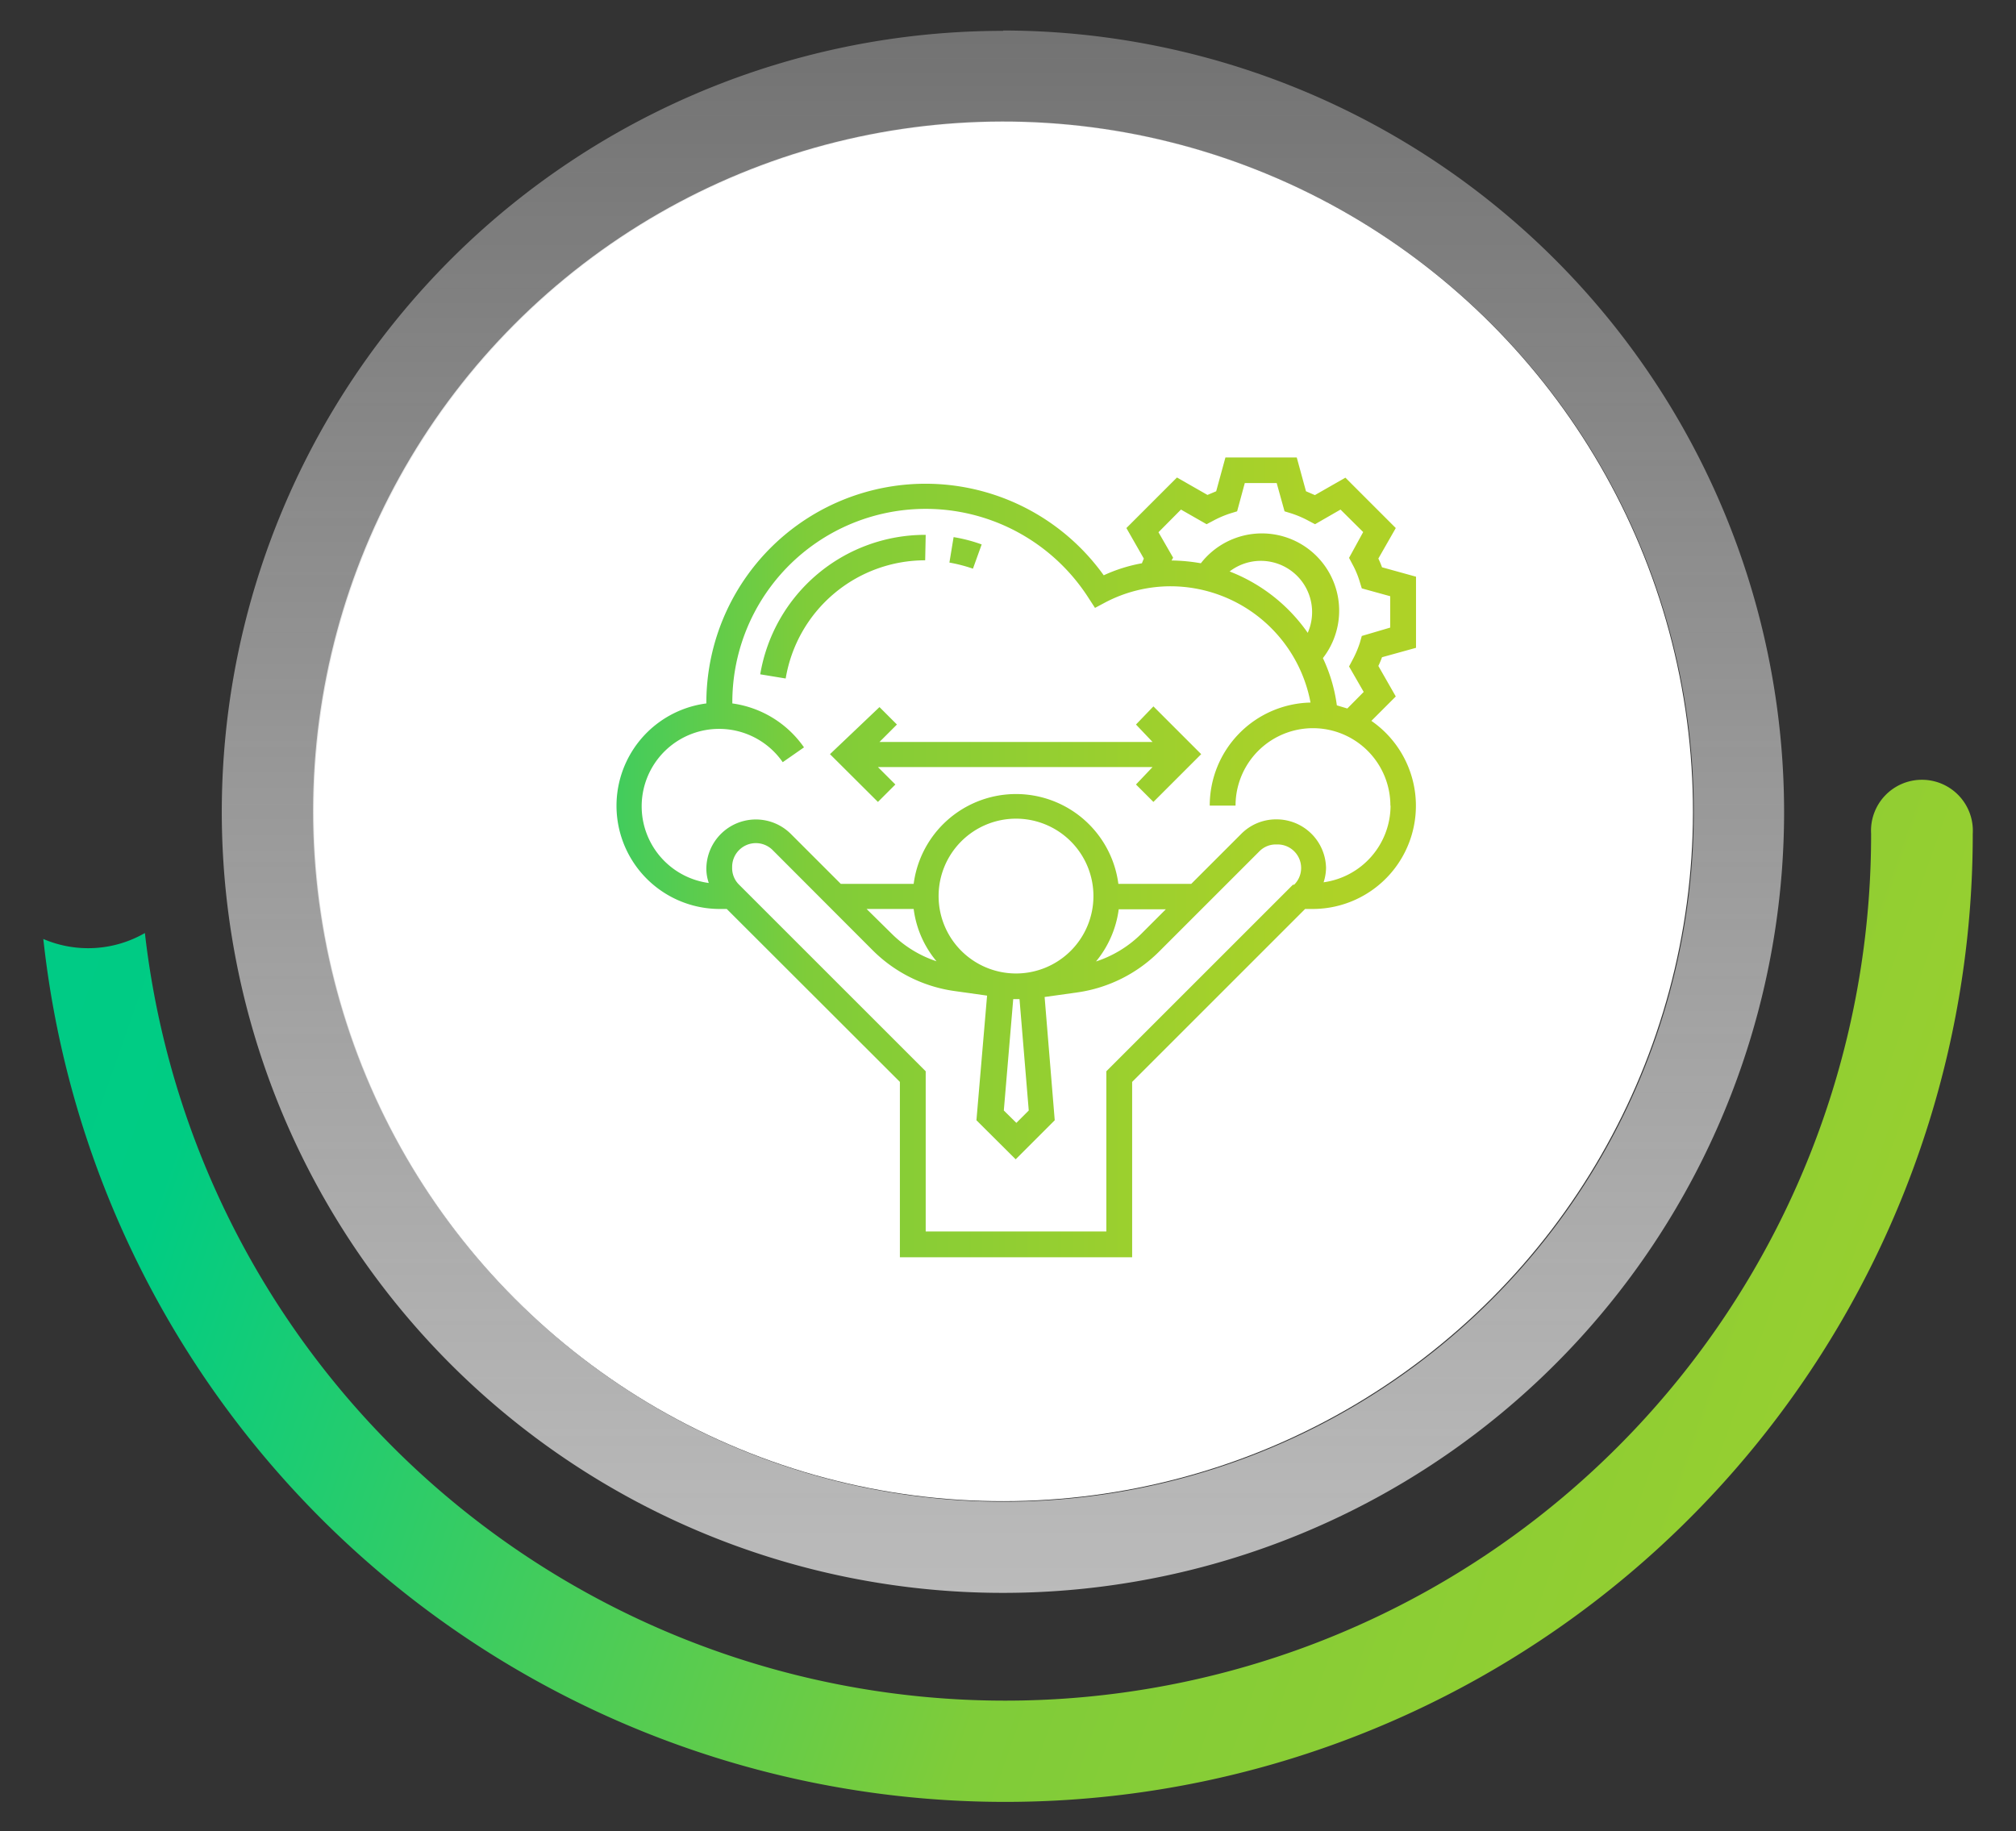 <svg xmlns="http://www.w3.org/2000/svg" xmlns:xlink="http://www.w3.org/1999/xlink" id="Capa_1" data-name="Capa 1" viewBox="0 0 115.62 105.03"><rect x="0" y="0" width="115.62" height="105.03" fill="#333333" stroke="none"/><defs><style>.cls-1{fill:url(#Nueva_muestra_de_degradado_2);}.cls-2{fill:#fff;}.cls-3{fill:url(#Degradado_sin_nombre_101);}.cls-4{fill:url(#Degradado_sin_nombre_29);}</style><linearGradient id="Nueva_muestra_de_degradado_2" x1="-315.76" y1="-65.64" x2="320.68" y2="159.37" gradientUnits="userSpaceOnUse"><stop offset="0" stop-color="#006c8a"></stop><stop offset="0.23" stop-color="#00aebf"></stop><stop offset="0.39" stop-color="#00c394"></stop><stop offset="0.52" stop-color="#00cc83"></stop><stop offset="0.6" stop-color="#7fcc39"></stop><stop offset="0.72" stop-color="#aed227"></stop><stop offset="0.81" stop-color="#ffb700"></stop><stop offset="0.87" stop-color="#ff7330"></stop><stop offset="0.94" stop-color="#ff4056"></stop></linearGradient><linearGradient id="Degradado_sin_nombre_101" x1="57.53" y1="-71.54" x2="57.53" y2="107.04" gradientUnits="userSpaceOnUse"><stop offset="0.06" stop-color="#ececec" stop-opacity="0"></stop><stop offset="1" stop-color="#c5c5c5"></stop></linearGradient><linearGradient id="Degradado_sin_nombre_29" x1="20.71" y1="49.18" x2="119.06" y2="49.18" gradientUnits="userSpaceOnUse"><stop offset="0.03" stop-color="#00cc83"></stop><stop offset="0.26" stop-color="#7fcc39"></stop><stop offset="0.57" stop-color="#aed227"></stop></linearGradient></defs><path class="cls-1" d="M2.48,53.82a55.49,55.49,0,0,0,110.66-6,2.92,2.92,0,1,0-5.83,0,49.66,49.66,0,0,1-99,5.7,6.52,6.52,0,0,1-5.83.34Z"></path><circle class="cls-2" cx="57.53" cy="46.54" r="39.57" transform="translate(-7.49 81.88) rotate(-67.5)"></circle><path class="cls-3" d="M57.53,7A39.57,39.57,0,1,1,18,46.54,39.56,39.56,0,0,1,57.53,7m0-5.23a44.8,44.8,0,1,0,44.79,44.79A44.85,44.85,0,0,0,57.53,1.75Z"></path><path class="cls-4" d="M81.21,37.16V33.08l-1.95-.54a5.32,5.32,0,0,0-.21-.5l1-1.75L77.16,27.4l-1.75,1-.51-.22-.53-1.94H70.28l-.53,1.94-.5.21-1.75-1-2.9,2.9,1,1.75-.11.27A9.05,9.05,0,0,0,63.3,33,12.57,12.57,0,0,0,40.51,40.3v.05a5.92,5.92,0,0,0,.74,11.79h.43l9.93,9.92V72.12H64.93V62.06l9.92-9.92h.44a5.92,5.92,0,0,0,3.36-10.79l1.4-1.4-1-1.75a5.32,5.32,0,0,0,.21-.5ZM74.15,50.75l-10.7,10.7v9.19H53.09V61.45l-10.7-10.7a1.33,1.33,0,0,1-.4-1,1.36,1.36,0,0,1,2.31-1l5.78,5.79a8.25,8.25,0,0,0,4.61,2.3l1.92.27L56,64.26l2.25,2.24,2.24-2.24-.58-7.07,1.92-.27a8.28,8.28,0,0,0,4.61-2.3l5.78-5.78a1.32,1.32,0,0,1,1-.4,1.35,1.35,0,0,1,1,2.31ZM49.7,52.14h2.7a5.82,5.82,0,0,0,1.31,3,6.58,6.58,0,0,1-2.58-1.59Zm8.57,3.7a4.44,4.44,0,1,1,4.44-4.44A4.44,4.44,0,0,1,58.27,55.84ZM59,63.7l-.71.71-.72-.71.54-6.39h.36Zm3.85-8.54a5.91,5.91,0,0,0,1.31-3h2.7l-1.43,1.43A6.58,6.58,0,0,1,62.83,55.16Zm16.9-8.94a4.45,4.45,0,0,1-3.84,4.39,2.76,2.76,0,0,0,.14-.82A2.84,2.84,0,0,0,73.19,47a2.81,2.81,0,0,0-2,.83l-2.87,2.87H64.14a5.92,5.92,0,0,0-11.74,0H48.22l-2.87-2.87a2.84,2.84,0,0,0-4.84,2,2.52,2.52,0,0,0,.14.82,4.44,4.44,0,1,1,4.24-6.93l1.22-.85A6,6,0,0,0,42,40.35V40.3a11.09,11.09,0,0,1,20.43-6l.37.57.6-.32a8.07,8.07,0,0,1,3.76-.92,8.18,8.18,0,0,1,8,6.67,5.91,5.91,0,0,0-5.78,5.91h1.48a4.44,4.44,0,0,1,8.88,0ZM70.52,32.78A2.94,2.94,0,0,1,75,36.3,9.75,9.75,0,0,0,70.52,32.78Zm7.58,3.7-.11.39a5.89,5.89,0,0,1-.43,1l-.19.36.84,1.46-.94.95-.6-.18a9.14,9.14,0,0,0-.8-2.71,4.43,4.43,0,0,0-7-5.44,10.39,10.39,0,0,0-1.68-.16l.09-.16-.84-1.46,1.29-1.3,1.47.84.36-.19a5.89,5.89,0,0,1,1-.43l.39-.12.44-1.62h1.83l.45,1.62.39.12a5.89,5.89,0,0,1,1,.43l.36.19,1.46-.84,1.3,1.29L77.37,32l.19.36a5.15,5.15,0,0,1,.42,1l.12.39,1.63.45V36ZM65.15,41.56l.95,1H50.44l1-1-1-1L47.6,43.26,50.35,46l1-1-1-1H66.1l-.95,1,1,1,2.74-2.74-2.74-2.74ZM53.09,30.68a9.59,9.59,0,0,0-9.49,8l1.46.24a8.11,8.11,0,0,1,8-6.78Zm3.21.55a8.86,8.86,0,0,0-1.61-.42l-.24,1.46a8.92,8.92,0,0,1,1.35.35Z"></path></svg>